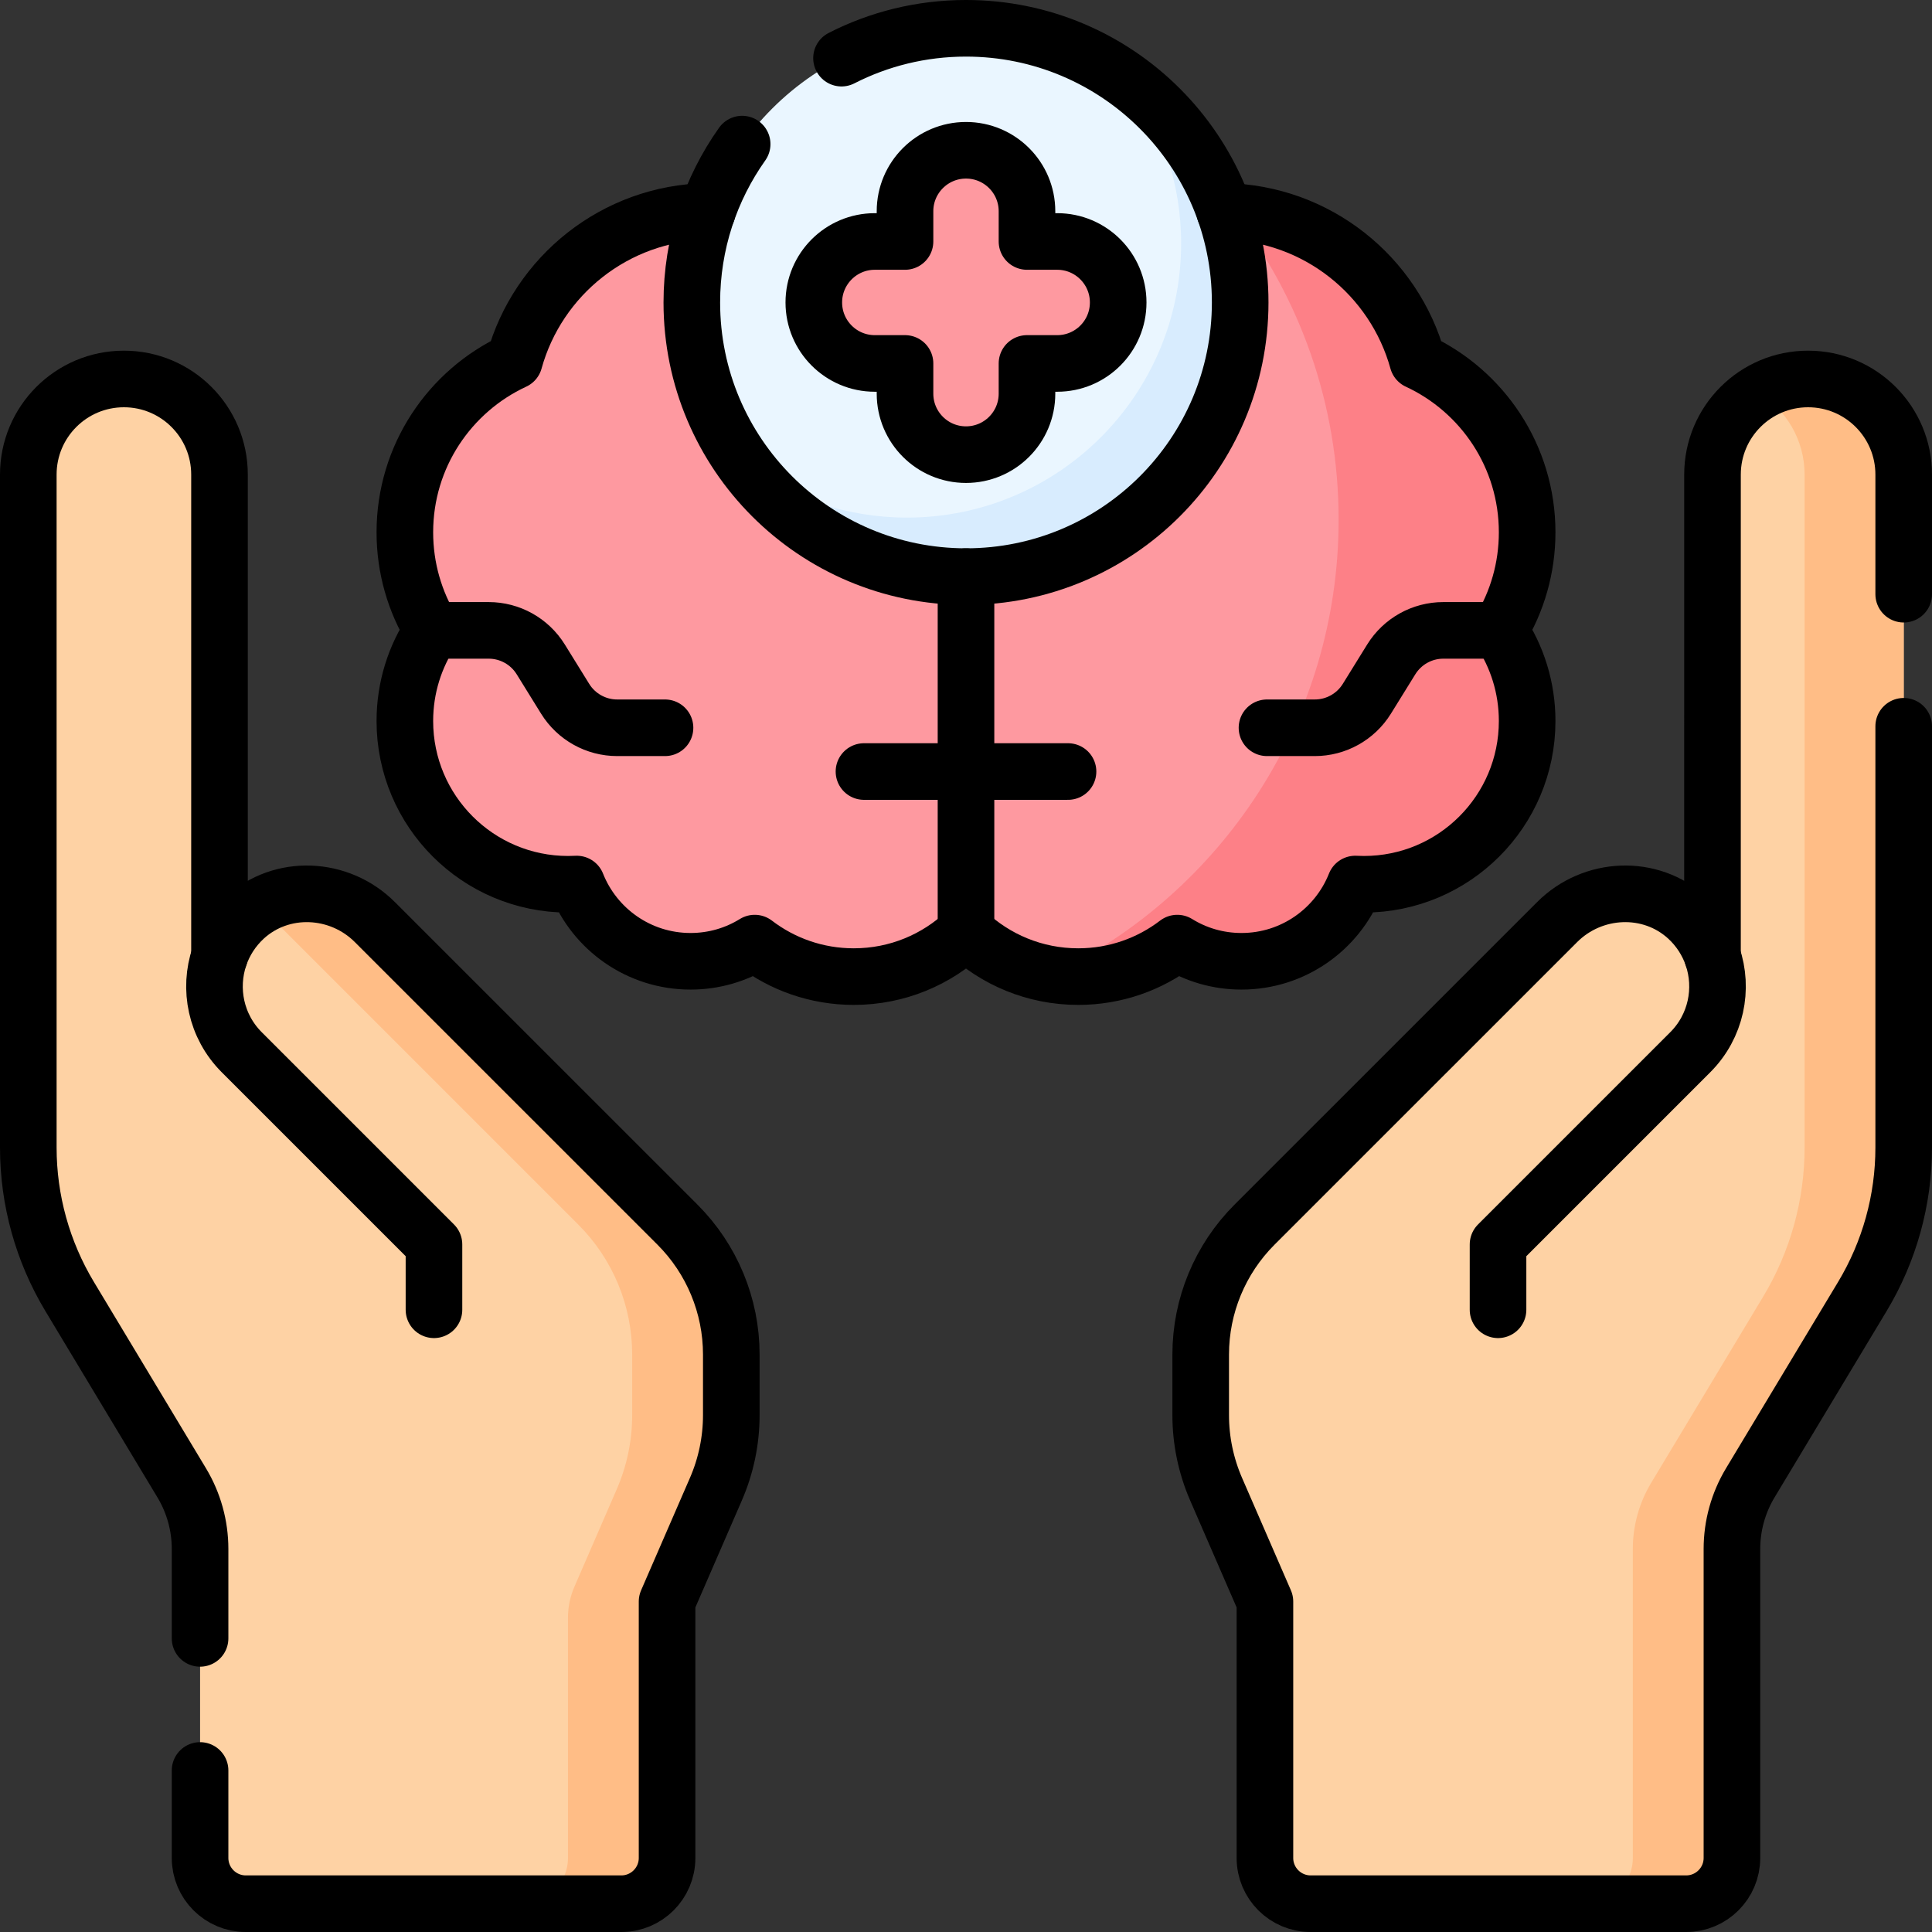 <svg version="1.1" id="Capa_1" xmlns="http://www.w3.org/2000/svg" xmlns:xlink="http://www.w3.org/1999/xlink" x="0px" y="0px" viewBox="0 0 512 512" style="enable-background:new 0 0 512 512;" xml:space="preserve">
<rect x="0" y="0" width="512" height="512" fill="#333333" stroke="none"/>
<g>
	<g>
		<g>
			<path style="fill:#FED2A4;" d="M99.345,244.36c-9.424-9.424-24.758-10.134-34.552-1.096c-3.133,2.891-5.336,6.386-6.619,10.127&#10;&#9;&#9;&#9;&#9;v-127.62c0-13.993-11.344-25.337-25.337-25.337S7.5,111.779,7.5,125.772v178.35c0,13.904,3.786,27.545,10.953,39.46&#10;&#9;&#9;&#9;&#9;l29.702,49.382c3.185,5.295,4.868,11.358,4.868,17.538l0,81.876c0,6.695,5.427,12.122,12.122,12.122h99.517&#10;&#9;&#9;&#9;&#9;c6.695,0,12.122-5.427,12.122-12.122l0-67.946l12.942-29.807c2.685-6.184,4.071-12.854,4.071-19.596v-16.077&#10;&#9;&#9;&#9;&#9;c0-12.895-5.123-25.262-14.241-34.381L99.345,244.36z"/>
			<path style="fill:#FED2A4;" d="M479.163,100.435c-13.993,0-25.337,11.344-25.337,25.337v127.62&#10;&#9;&#9;&#9;&#9;c-1.282-3.741-3.486-7.236-6.619-10.127c-9.794-9.039-25.128-8.328-34.552,1.096l-80.211,80.211&#10;&#9;&#9;&#9;&#9;c-9.118,9.118-14.241,21.485-14.241,34.381v16.077c0,6.742,1.385,13.412,4.071,19.596l12.942,29.807l0,67.946&#10;&#9;&#9;&#9;&#9;c0,6.695,5.427,12.122,12.122,12.122h99.517c6.695,0,12.122-5.427,12.122-12.122l0-20.203v-61.672&#10;&#9;&#9;&#9;&#9;c0-6.18,1.683-12.243,4.868-17.538l29.702-49.382c7.166-11.915,10.953-25.556,10.953-39.46v-178.35&#10;&#9;&#9;&#9;&#9;C504.5,111.779,493.156,100.435,479.163,100.435z"/>
		</g>
		<g>
			<g>
				<path style="fill:#FFBD86;" d="M179.556,324.571L99.345,244.36c-8.372-8.372-21.398-9.848-31.07-3.742&#10;&#9;&#9;&#9;&#9;&#9;c1.713,1.041,3.337,2.273,4.806,3.742l80.211,80.211c9.118,9.118,14.241,21.485,14.241,34.381v16.077&#10;&#9;&#9;&#9;&#9;&#9;c0,6.742-1.386,13.412-4.071,19.596l-11.244,25.896c-1.12,2.58-1.698,5.362-1.698,8.174v63.683&#10;&#9;&#9;&#9;&#9;&#9;c0,6.695-5.427,12.122-12.122,12.122h26.264c6.695,0,12.122-5.427,12.122-12.122v-67.946l12.942-29.807&#10;&#9;&#9;&#9;&#9;&#9;c2.685-6.184,4.071-12.854,4.071-19.596v-16.077C193.797,346.057,188.674,333.69,179.556,324.571z"/>
			</g>
			<g>
				<path style="fill:#FFBD86;" d="M479.163,100.435c-4.808,0-9.302,1.339-13.132,3.665c7.317,4.443,12.205,12.487,12.205,21.673&#10;&#9;&#9;&#9;&#9;&#9;v178.35c0,13.904-3.786,27.545-10.953,39.46l-29.702,49.382c-3.185,5.295-4.868,11.358-4.868,17.538v81.876&#10;&#9;&#9;&#9;&#9;&#9;c0,6.695-5.427,12.122-12.122,12.122h26.264c6.695,0,12.122-5.427,12.122-12.122v-81.876c0-6.18,1.683-12.243,4.868-17.538&#10;&#9;&#9;&#9;&#9;&#9;l29.702-49.382c7.166-11.915,10.953-25.556,10.953-39.46v-178.35C504.5,111.779,493.156,100.435,479.163,100.435z"/>
			</g>
		</g>
		<g>
			<path style="fill:#FE99A0;" d="M404.712,141.056c0-20.116-11.88-37.447-29.002-45.39c-6.317-22.856-27.248-39.644-52.114-39.644&#10;&#9;&#9;&#9;&#9;c-4.997,0-9.829,0.692-14.423,1.961c-7.606-4.671-16.555-7.368-26.135-7.368c-9.965,0-19.24,2.926-27.038,7.947&#10;&#9;&#9;&#9;&#9;c-7.798-5.022-17.074-7.947-27.038-7.947c-9.58,0-18.529,2.697-26.135,7.368c-4.593-1.269-9.426-1.961-14.423-1.961&#10;&#9;&#9;&#9;&#9;c-24.865,0-45.797,16.788-52.114,39.644c-17.122,7.943-29.002,25.274-29.002,45.39c0,9.523,2.662,18.423,7.282,26&#10;&#9;&#9;&#9;&#9;c-4.597,6.872-7.282,15.132-7.282,24.021c0,23.893,19.369,43.262,43.262,43.262c0.768,0,1.531-0.022,2.289-0.061&#10;&#9;&#9;&#9;&#9;c4.764,11.994,16.466,20.477,30.157,20.477c6.242,0,12.07-1.766,17.018-4.821c7.28,5.565,16.373,8.877,26.244,8.877&#10;&#9;&#9;&#9;&#9;c11.525,0,21.989-4.515,29.742-11.862c7.754,7.347,18.217,11.862,29.742,11.862c9.871,0,18.964-3.312,26.244-8.877&#10;&#9;&#9;&#9;&#9;c4.948,3.055,10.776,4.821,17.018,4.821c13.691,0,25.392-8.484,30.157-20.477c0.758,0.039,1.521,0.061,2.289,0.061&#10;&#9;&#9;&#9;&#9;c23.893,0,43.262-19.369,43.262-43.262c0-8.889-2.684-17.149-7.282-24.021C402.049,159.479,404.712,150.578,404.712,141.056z"/>
			<path style="fill:#FD8087;" d="M404.712,141.056c0-20.116-11.88-37.447-29.002-45.39c-6.03-21.819-25.383-38.096-48.759-39.529&#10;&#9;&#9;&#9;&#9;c17.425,22.568,27.799,50.859,27.799,81.577c0,53.125-31.007,99.006-75.91,120.538c2.248,0.361,4.552,0.559,6.902,0.559&#10;&#9;&#9;&#9;&#9;c9.871,0,18.964-3.312,26.244-8.877c4.948,3.055,10.776,4.821,17.018,4.821c13.691,0,25.392-8.484,30.157-20.477&#10;&#9;&#9;&#9;&#9;c0.758,0.039,1.521,0.061,2.289,0.061c23.893,0,43.262-19.369,43.262-43.262c0-8.889-2.684-17.149-7.282-24.021&#10;&#9;&#9;&#9;&#9;C402.049,159.479,404.712,150.578,404.712,141.056z"/>
		</g>
		<g>
			<circle style="fill:#EAF6FF;" cx="256" cy="80.156" r="72.656"/>
			<path style="fill:#D8ECFE;" d="M298.95,21.563c8.835,12.032,14.063,26.878,14.063,42.949c0,40.127-32.529,72.656-72.656,72.656&#10;&#9;&#9;&#9;&#9;c-16.072,0-30.917-5.228-42.95-14.063c13.223,18.009,34.538,29.707,58.593,29.707c40.127,0,72.656-32.529,72.656-72.656&#10;&#9;&#9;&#9;&#9;C328.656,56.101,316.959,34.786,298.95,21.563z"/>
			<path style="fill:#FE99A0;" d="M280.169,63.994h-8.007v-8.007c0.001-8.927-7.236-16.163-16.162-16.162&#10;&#9;&#9;&#9;&#9;c-8.926,0-16.163,7.236-16.162,16.162v8.007h-8.007c-8.926,0-16.163,7.236-16.162,16.162&#10;&#9;&#9;&#9;&#9;c-0.001,8.927,7.236,16.163,16.162,16.162h8.007v8.007c0,8.926,7.236,16.163,16.162,16.162&#10;&#9;&#9;&#9;&#9;c8.927,0.001,16.163-7.236,16.162-16.162v-8.007h8.007c8.926,0.001,16.163-7.236,16.162-16.162&#10;&#9;&#9;&#9;&#9;C296.331,71.23,289.095,63.994,280.169,63.994z"/>
		</g>
	</g>
	<g>
		<path style="fill:none;stroke:#000000;stroke-width:15;stroke-linecap:round;stroke-linejoin:round;stroke-miterlimit:10;" d="&#10;&#9;&#9;&#9;M58.172,253.391c-2.959,8.631-0.995,18.576,5.892,25.462l50.942,50.942v17.307"/>
		<path style="fill:none;stroke:#000000;stroke-width:15;stroke-linecap:round;stroke-linejoin:round;stroke-miterlimit:10;" d="&#10;&#9;&#9;&#9;M453.828,253.391c2.959,8.631,0.995,18.576-5.892,25.462l-50.942,50.942v17.307"/>
		<g>
			<path style="fill:none;stroke:#000000;stroke-width:15;stroke-linecap:round;stroke-linejoin:round;stroke-miterlimit:10;" d="&#10;&#9;&#9;&#9;&#9;M53.02,469.19v23.19c0,6.69,5.43,12.12,12.12,12.12h99.52c6.7,0,12.12-5.43,12.12-12.12v-67.95l12.95-29.81&#10;&#9;&#9;&#9;&#9;c2.68-6.18,4.07-12.85,4.07-19.59v-16.08c0-12.89-5.13-25.26-14.24-34.38l-80.22-80.21c-9.42-9.42-24.75-10.13-34.55-1.1&#10;&#9;&#9;&#9;&#9;c-3.13,2.9-5.33,6.39-6.62,10.13V125.77c0-13.99-11.34-25.34-25.33-25.34c-14,0-25.34,11.35-25.34,25.34v178.35&#10;&#9;&#9;&#9;&#9;c0,13.91,3.79,27.55,10.95,39.46l29.7,49.38c3.19,5.3,4.87,11.36,4.87,17.54v23.69"/>
			<path style="fill:none;stroke:#000000;stroke-width:15;stroke-linecap:round;stroke-linejoin:round;stroke-miterlimit:10;" d="&#10;&#9;&#9;&#9;&#9;M504.5,192.47v111.65c0,13.91-3.79,27.55-10.95,39.46l-29.7,49.38c-3.19,5.3-4.87,11.36-4.87,17.54v61.67v20.21&#10;&#9;&#9;&#9;&#9;c0,6.69-5.43,12.12-12.12,12.12h-99.52c-6.7,0-12.12-5.43-12.12-12.12v-67.95l-12.95-29.81c-2.68-6.18-4.07-12.85-4.07-19.59&#10;&#9;&#9;&#9;&#9;v-16.08c0-12.89,5.13-25.26,14.24-34.38l80.22-80.21c9.42-9.42,24.75-10.13,34.55-1.1c3.13,2.9,5.33,6.39,6.62,10.13V125.77&#10;&#9;&#9;&#9;&#9;c0-13.99,11.34-25.34,25.33-25.34c14,0,25.34,11.35,25.34,25.34v31.7"/>
		</g>
		<path style="fill:none;stroke:#000000;stroke-width:15;stroke-linecap:round;stroke-linejoin:round;stroke-miterlimit:10;" d="&#10;&#9;&#9;&#9;M324.55,56.03c24.44,0.42,44.92,17.07,51.16,39.64c17.12,7.94,29,25.27,29,45.39c0,9.52-2.66,18.42-7.28,26&#10;&#9;&#9;&#9;c4.6,6.87,7.28,15.13,7.28,24.02c0,23.89-19.37,43.26-43.26,43.26c-0.77,0-1.53-0.02-2.29-0.06&#10;&#9;&#9;&#9;c-4.76,11.99-16.47,20.47-30.16,20.47c-6.24,0-12.07-1.76-17.01-4.82c-7.28,5.57-16.38,8.88-26.25,8.88&#10;&#9;&#9;&#9;c-11.52,0-21.99-4.51-29.74-11.86c-7.75,7.35-18.22,11.86-29.74,11.86c-9.87,0-18.97-3.31-26.25-8.88&#10;&#9;&#9;&#9;c-4.94,3.06-10.77,4.82-17.01,4.82c-13.69,0-25.4-8.48-30.16-20.47c-0.76,0.04-1.52,0.06-2.29,0.06&#10;&#9;&#9;&#9;c-23.89,0-43.26-19.37-43.26-43.26c0-8.89,2.68-17.15,7.28-24.02c-4.62-7.58-7.28-16.48-7.28-26c0-20.12,11.88-37.45,29-45.39&#10;&#9;&#9;&#9;c6.24-22.57,26.72-39.22,51.16-39.64"/>
		<path style="fill:none;stroke:#000000;stroke-width:15;stroke-linecap:round;stroke-linejoin:round;stroke-miterlimit:10;" d="&#10;&#9;&#9;&#9;M397.43,167.056h-14.938c-5.617,0-10.834,2.906-13.792,7.681l-6.473,10.451c-2.958,4.775-8.175,7.681-13.792,7.681h-12.672"/>
		<path style="fill:none;stroke:#000000;stroke-width:15;stroke-linecap:round;stroke-linejoin:round;stroke-miterlimit:10;" d="&#10;&#9;&#9;&#9;M114.57,167.056h14.938c5.617,0,10.834,2.906,13.792,7.681l6.473,10.451c2.958,4.775,8.175,7.681,13.792,7.681h12.672"/>
		
			<line style="fill:none;stroke:#000000;stroke-width:15;stroke-linecap:round;stroke-linejoin:round;stroke-miterlimit:10;" x1="256" y1="204.465" x2="228.962" y2="204.465"/>
		
			<line style="fill:none;stroke:#000000;stroke-width:15;stroke-linecap:round;stroke-linejoin:round;stroke-miterlimit:10;" x1="256" y1="204.465" x2="283.038" y2="204.465"/>
		
			<line style="fill:none;stroke:#000000;stroke-width:15;stroke-linecap:round;stroke-linejoin:round;stroke-miterlimit:10;" x1="256" y1="152.813" x2="256" y2="246.948"/>
		<path style="fill:none;stroke:#000000;stroke-width:15;stroke-linecap:round;stroke-linejoin:round;stroke-miterlimit:10;" d="&#10;&#9;&#9;&#9;M280.169,63.994h-8.007v-8.007c0.001-8.927-7.236-16.163-16.162-16.162c-8.926,0-16.163,7.236-16.162,16.162v8.007h-8.007&#10;&#9;&#9;&#9;c-8.926,0-16.163,7.236-16.162,16.162c-0.001,8.927,7.236,16.163,16.162,16.162h8.007v8.007c0,8.926,7.236,16.163,16.162,16.162&#10;&#9;&#9;&#9;c8.927,0.001,16.163-7.236,16.162-16.162v-8.007h8.007c8.926,0.001,16.163-7.236,16.162-16.162&#10;&#9;&#9;&#9;C296.331,71.23,289.095,63.994,280.169,63.994z"/>
		<path style="fill:none;stroke:#000000;stroke-width:15;stroke-linecap:round;stroke-linejoin:round;stroke-miterlimit:10;" d="&#10;&#9;&#9;&#9;M223.01,15.41c9.9-5.06,21.12-7.91,32.99-7.91c40.13,0,72.66,32.53,72.66,72.66c0,40.12-32.53,72.65-72.66,72.65&#10;&#9;&#9;&#9;s-72.66-32.53-72.66-72.65c0-15.63,4.94-30.12,13.34-41.97"/>
	</g>
</g>
<g>
</g>
<g>
</g>
<g>
</g>
<g>
</g>
<g>
</g>
<g>
</g>
<g>
</g>
<g>
</g>
<g>
</g>
<g>
</g>
<g>
</g>
<g>
</g>
<g>
</g>
<g>
</g>
<g>
</g>
</svg>